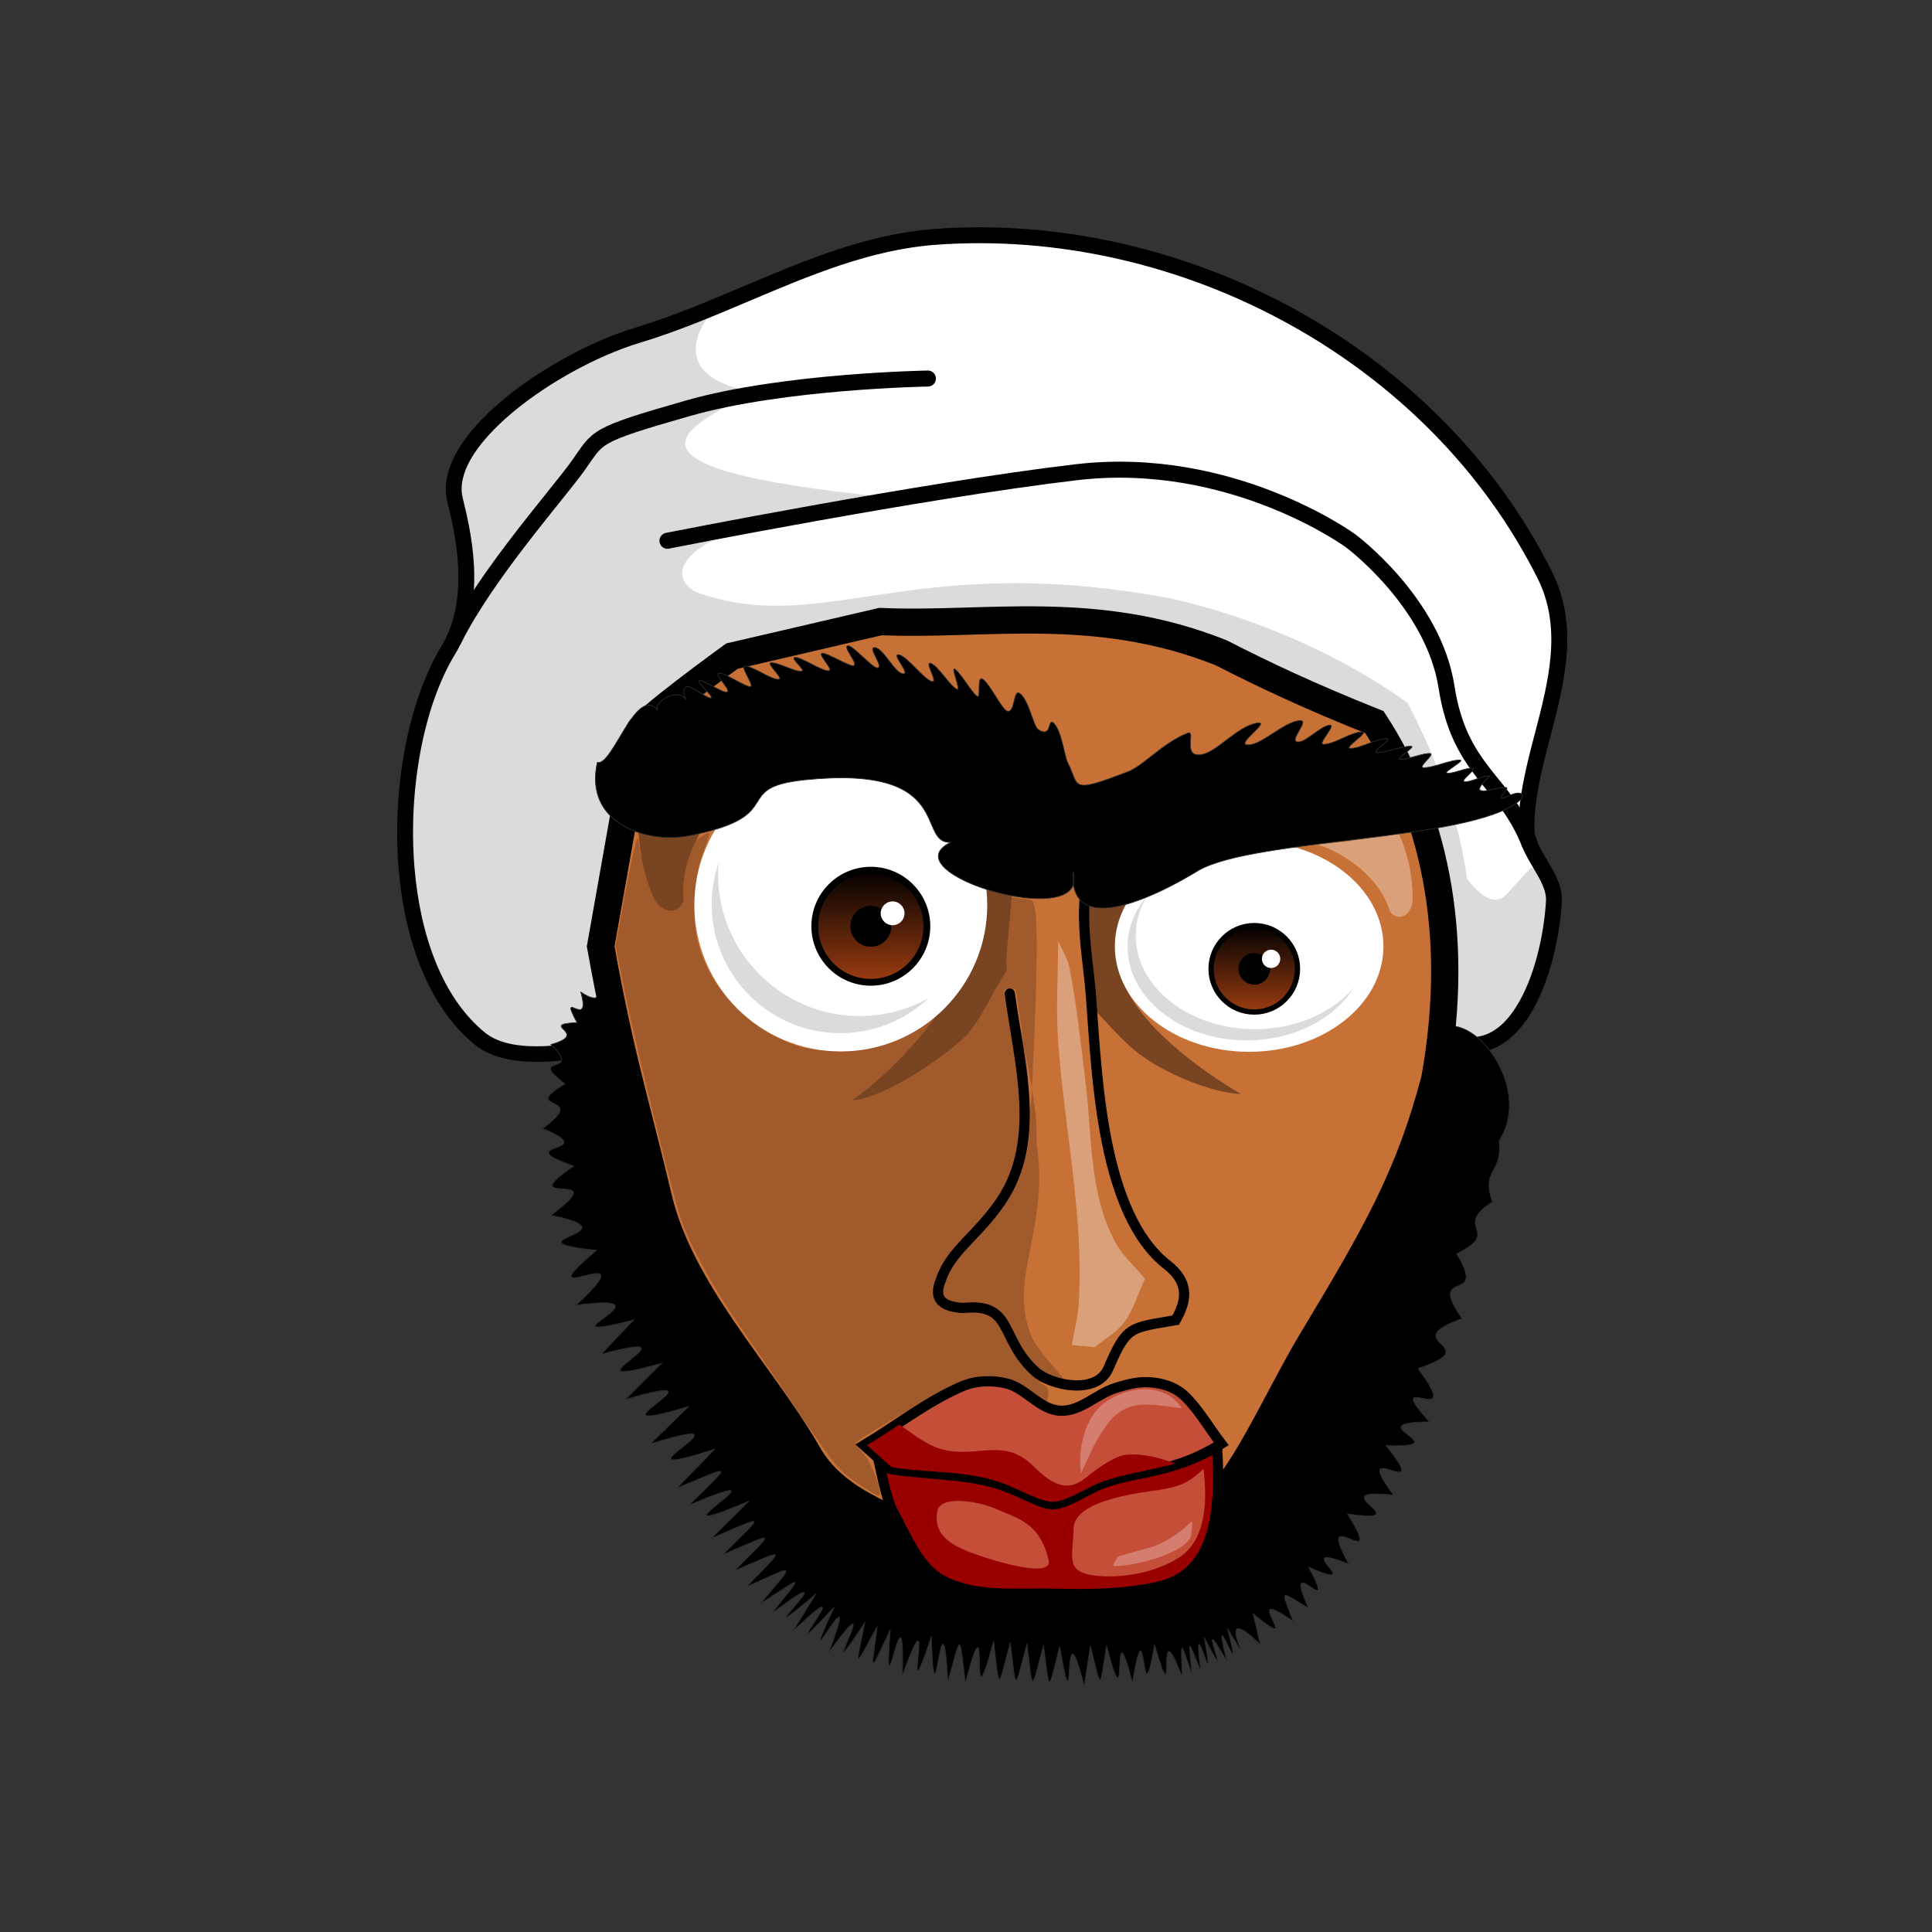 <?xml version="1.0"?><svg width="566.929" height="566.929" xmlns="http://www.w3.org/2000/svg" xmlns:xlink="http://www.w3.org/1999/xlink">
 <rect width="100%" height="100%" fill="#333333" stroke="none"/>
 <defs>
  <linearGradient id="linearGradient20723">
   <stop stop-color="#963a11" id="stop20725" offset="0"/>
   <stop stop-color="#000000" id="stop20727" offset="1"/>
  </linearGradient>
  <linearGradient y2="-0.005" x2="0.474" y1="0.965" x1="0.484" id="linearGradient20729" xlink:href="#linearGradient20723"/>
  <linearGradient y2="-0.005" x2="0.474" y1="0.965" x1="0.484" id="linearGradient20750" xlink:href="#linearGradient20723"/>
 </defs>
 <g>
  <title>Layer 1</title>
  <path fill="#ffffff" id="path20043" d="m175.745,306.842c0,0 -24.135,6.705 -34.862,-2.011c-28.511,-23.165 -26.733,-85.472 -9.386,-113.971c9.386,-15.419 3.951,-36.185 2.011,-44.247c-4.273,-17.766 29.914,-41.134 53.634,-48.27c29.302,-8.816 56.639,-26.56 87.154,-28.828c71.729,-5.333 146.237,33.694 179.001,99.221c12.17,24.34 -5.641,50.494 -5.363,74.417c0.089,7.637 8.504,13.83 8.045,21.453c-1.246,20.678 -11.934,53.283 -35.532,38.214c-33.487,-21.383 -62.929,-50.46 -99.892,-65.031c-60.958,-24.028 -118.681,18.973 -144.81,69.053l-0,0z"/>
  <path fill="#d9dbdc" id="path20045" d="m175.745,306.842c0,0 -24.135,6.705 -34.862,-2.011c-28.511,-23.165 -26.733,-85.472 -9.386,-113.971c9.386,-15.419 3.951,-36.185 2.011,-44.247c-4.273,-17.766 29.914,-41.134 53.634,-48.27c7.613,-2.291 15.092,-5.184 22.53,-8.252l0.264,0.207c0,0 -18.772,19.442 11.397,24.805c-18.101,9.386 -48.94,22.124 39.555,30.839c-69.053,8.716 -64.807,25.029 -55.645,28.158c36.866,12.588 61.902,-12.515 137.435,1.341c26.817,5.81 52.516,17.877 70.394,30.839c9.386,18.101 15.196,35.308 17.431,51.622c4.693,6.034 8.492,7.598 11.397,4.693l7.375,-8.045c1.455,0.328 2.801,0.772 4.046,1.324c1.579,2.804 2.844,5.651 2.658,8.732c-1.246,20.678 -11.934,53.283 -35.532,38.214c-33.487,-21.383 -62.929,-50.46 -99.892,-65.031c-60.958,-24.028 -118.681,18.973 -144.81,69.053z"/>
  <path fill="#000000" id="path20047" d="m176.353,309.085c-0.073,0.019 -25.265,7.023 -36.931,-2.456c-13.761,-11.181 -20.733,-30.91 -22.449,-51.754c-1.972,-23.94 2.99,-49.524 12.545,-65.222c4.396,-7.222 5.316,-15.81 4.908,-23.557c-0.417,-7.915 -2.227,-14.992 -3.178,-18.948c-2.152,-8.948 4.05,-18.842 13.839,-27.652c11.482,-10.334 28.055,-19.365 41.392,-23.377c10.686,-3.215 21.099,-7.621 31.501,-12.023c18.264,-7.728 36.497,-15.444 56.153,-16.905c36.739,-2.731 74.21,6.043 106.567,23.979c31.578,17.504 58.28,43.74 74.676,76.532c8.022,16.044 3.739,32.463 -0.468,48.588c-2.388,9.154 -4.75,18.21 -4.65,26.845c0.036,3.089 1.879,6.182 3.716,9.264c2.307,3.872 4.607,7.731 4.329,12.343c-0.635,10.539 -3.673,24.12 -9.556,33.332c-2.13,3.336 -4.645,6.129 -7.573,8.058c-3.049,2.008 -6.504,3.07 -10.387,2.836c-3.549,-0.214 -7.412,-1.518 -11.593,-4.187c-11.574,-7.391 -22.819,-15.823 -34.061,-24.253c-20.797,-15.595 -41.583,-31.181 -65.422,-40.578c-27.269,-10.749 -53.891,-7.751 -77.192,3.361c-27.721,13.219 -50.773,37.882 -64.714,64.603l-0.471,0.903l-0.981,0.268zm-34.009,-6.051c8.604,6.99 27.37,2.915 31.827,1.815c14.417,-27.187 38.009,-52.217 66.351,-65.732c24.391,-11.631 52.279,-14.761 80.877,-3.488c24.401,9.619 45.451,25.403 66.512,41.195c11.045,8.282 22.093,16.567 33.789,24.035c3.471,2.217 6.583,3.294 9.359,3.461c2.814,0.17 5.328,-0.606 7.555,-2.073c2.348,-1.547 4.417,-3.867 6.212,-6.678c5.421,-8.49 8.233,-21.19 8.829,-31.099c0.194,-3.228 -1.728,-6.455 -3.657,-9.692c-2.165,-3.633 -4.338,-7.278 -4.388,-11.607c-0.107,-9.182 2.34,-18.562 4.814,-28.043c3.988,-15.286 8.048,-30.849 0.795,-45.357c-15.966,-31.93 -41.987,-57.49 -72.77,-74.553c-31.555,-17.491 -68.119,-26.046 -103.99,-23.379c-18.965,1.41 -36.809,8.96 -54.682,16.523c-10.565,4.471 -21.141,8.946 -31.973,12.205c-12.758,3.838 -28.617,12.483 -39.612,22.378c-8.594,7.734 -14.116,16.095 -12.423,23.132c0.987,4.107 2.866,11.445 3.305,19.782c0.447,8.506 -0.609,18.012 -5.598,26.209c-9.065,14.892 -13.754,39.377 -11.856,62.426c1.624,19.717 8.068,38.257 20.724,48.54z"/>
  <path fill="#000000" stroke="#2c2c2b" stroke-width="0.216" id="path20049" d="m421.301,303.54c7.834,-10.225 29.532,14.173 18.582,31.247c1.124,9.768 -5.305,7.996 -1.963,17.899c-12.065,7.774 3.261,8.414 -10.48,15.226c9.481,15.292 -9.164,3.63 1.626,19.014c-20.152,7.228 7.941,7.693 -12.975,14.659c14.448,19.197 -11.498,-0.938 3.368,15.651c-22.116,0.128 9.418,7.64 -12.742,6.979c14.587,18.043 -11.441,-3.687 2.255,14.513c-22.489,-2.385 8.655,8.775 -13.562,5.52c12.04,19.167 -10.349,-4.493 0.402,14.689c-18.615,-7.202 6.565,8.854 -11.785,0.938c9.312,17.519 -8.368,-6.454 -0.038,12.046c-8.86,-5.316 -8.139,-5.891 -4.497,3.855c-17.062,-11.977 4.663,11.247 -11.758,-2.209l2.08,8.982c-15.885,-15.224 1.182,13.469 -9.628,-4.71c5.543,21.106 -5.435,-11.609 -0.161,9.685c-10.839,-19.224 3.582,12.83 -6.649,-7.006c3.982,22.23 -4.071,-12.582 -0.965,9.977c-4.134,-10.175 -3.62,-9.815 -2.641,0.81c-3.719,-10.739 -3.125,-9.957 -2.885,0.83c-8.429,-22.476 -0.996,14.916 -8.085,-9.475c-4.106,24.483 -2.231,-14.779 -6.488,11.063c-6.76,-25.575 -0.636,16.101 -7.618,-10.864c-2.099,13.499 -1.409,13.167 -4.737,0.11l-1.801,11.839c-6.978,-27.701 -2.142,17.337 -7.214,-11.62c-3.56,13.988 -2.834,13.717 -4.739,-0.392c-3.775,14.161 -3.033,13.971 -4.857,-0.418c-3.819,14.318 -3.077,14.196 -4.889,-0.402c-3.834,14.42 -3.094,14.366 -4.909,-0.378c-7.943,29.924 -0.311,-17.711 -8.272,12.228c-1.853,-14.95 -1.105,-14.665 -5.137,-0.298c-1.728,-31.863 -3.864,18.284 -4.844,-13.286c-9.815,29.501 2.398,-18.246 -8.52,11.427c0.958,-31.409 -5.894,17.233 -3.532,-13.446c-6.194,12.971 -5.754,13.548 -3.792,-0.975c-6.985,12.544 -6.6,13.161 -3.653,-1.191c-16.901,25.779 7.756,-16.329 -10.681,8.952c11.145,-29.062 -11.241,14.722 1.644,-13.397c-21.462,22.975 10.954,-14.881 -12.143,7.089l6.809,-10.983c-24.59,20.815 12.922,-13.768 -13.116,5.841c10.005,-12.401 9.527,-11.099 -3.231,-2.958c10.576,-12.585 10.721,-11.51 -4.012,-4.969c11.76,-12.213 11.84,-11.205 -3.495,-4.745c12.213,-12.33 12.351,-11.374 -3.398,-4.738c12.487,-12.487 12.707,-11.584 -3.365,-4.771l10.948,-10.896c-34.005,14.473 16.398,-13.27 -17.61,1.226c12.912,-12.82 13.109,-11.854 -3.508,-5.031l11.124,-11.453c-34.868,11.286 15.98,-12.31 -18.913,-1.536l11.268,-10.994c-34.269,10.343 15.315,-11.999 -18.58,-2.032l10.62,-10.639c-32.5,9.228 14.202,-11.289 -17.783,-2.621l9.553,-10.044c-30.402,7.531 13.98,-8.543 -16.899,-4.355c22.854,-21.157 -17.041,3.246 6.017,-16.103c-27.921,-2.949 12.5,-5.115 -13.417,-10.276c19.563,-14.357 -12.143,-1.472 6.692,-14.457c-20.062,-7.047 9.104,-3.516 -9.095,-11.013c14.356,-10.401 -7.407,-4.706 6.546,-13.098c-11.786,-9.146 5.764,-1.948 -4.12,-11.536c12.019,-3.415 -4.271,-5.845 7.666,-6.454c-5.777,-10.675 4.346,2.751 1.11,-8.963c10.07,6.738 1.455,-9.209 7.771,2.243c-10.041,-16.715 241.646,8.428 243.101,10.194z"/>
  <path fill="#c87137" stroke="#000000" stroke-width="8" id="path20051" d="m187.414,214.839c0,-2.535 27.381,-22.31 27.381,-22.31c14.535,-3.381 29.071,-6.761 43.606,-10.141c30.673,1.386 63.012,-5.593 99.946,9.167c12.561,6.445 26.117,12.821 44.985,20.362c16.674,25.636 25.627,60.632 17.687,104.761c-7.459,28.191 -16.83,44.79 -35.905,76.446c-10.596,17.584 -21.49,43.578 -31.471,49.365c-9.982,5.787 -20.924,10.853 -35.297,13.347c-9.054,4.219 -18.863,4.667 -29.014,3.403c-9.465,-2.5 -18.931,-5.687 -28.395,-13.691c-9.765,-4.527 -18.978,-9.743 -24.339,-19.775c-13.318,-22.864 -36.896,-46.777 -43.42,-74.39c-6.276,-26.565 -11.08,-41.048 -16.919,-73.669c3.718,-20.959 7.437,-41.917 11.155,-62.875l0,-0z"/>
  <path fill="#784421" id="path20053" d="m364.102,321.045c-20.611,-12.292 -38.41,-29.013 -36.185,-43.494c0.155,-1.008 0.405,-2.006 0.76,-2.991c2.559,-7.572 7.567,-15.359 13.237,-19.31c6.314,-4.399 10.641,-4.907 18.093,-6.828c8.115,-2.091 11.088,-14.038 24.474,-17.229c-25.56,-4.289 -49.827,5.434 -60.271,17.248c-9.78,11.063 -5.143,29.387 -4.056,44.113c0.07,0.952 0.14,1.933 0.211,2.933c4.713,4.729 8.906,10.068 14.268,14.037c7.732,5.723 20.842,11.088 29.469,11.521z"/>
  <path fill="#ffffff" id="path20057" d="m366.55,246.783c21.75,0 39.404,13.858 39.404,30.931c0,17.072 -17.654,30.93 -39.404,30.93c-21.75,0 -39.405,-13.858 -39.405,-30.93c0,-17.073 17.655,-30.931 39.405,-30.931z"/>
  <path fill="#990000" stroke="#000000" stroke-width="3" id="path20059" d="m257.211,426.144c1.371,4.798 2.538,13.306 4.934,17.682c4.003,7.31 7.363,16.396 14.804,20.15c9.731,4.907 21.591,3.416 32.485,3.7c10.163,0.266 20.503,0.139 30.43,-2.056c18.371,-4.062 18.13,-25.64 17.271,-41.12c-15.9,4.386 -30.405,8.226 -46.878,9.046c-17.33,0.863 -35.912,-4.66 -53.046,-7.402z"/>
  <path fill="#c54e39" id="path20061" d="m315.029,448.259c0,7.942 -2.89,12.975 6.087,14.057c8.097,0.976 17.906,-0.842 24.781,-5.217c8.382,-5.333 8.293,-17.447 7.263,-26.029c-3.752,3.306 -5.6,4.966 -12.8,6.09c-5.318,0.829 -24.687,2.818 -25.331,11.099z"/>
  <path fill="#c54e39" id="path20063" d="m287.495,456.519c-6.168,-2.167 -13.917,-4.887 -12.463,-13.042c0.912,-5.121 12.89,-2.562 16.356,-1.049c7.231,3.157 13.665,4.205 16.336,15.376c1.403,5.869 -17.87,-0.468 -20.229,-1.285z"/>
  <path fill="#a05a2c" fill-rule="evenodd" id="path20761" d="m251.33,435.03c-5.218,-3.577 -6.336,-4.934 -16.806,-20.403c-6.169,-9.114 -14.162,-20.82 -17.762,-26.014c-7.454,-10.753 -14.551,-23.764 -17.046,-31.251c-2.529,-7.587 -13.113,-50.557 -16.292,-66.139l-2.772,-13.588l3.012,-16.406c1.656,-9.023 3.211,-15.865 3.454,-15.205c0.243,0.66 0.64,2.821 0.881,4.802c3.663,6.932 18.868,-7.203 20.039,-6.335c0.226,0.226 -0.532,2.734 -1.685,5.574c-2.519,6.207 -3.392,17.745 -1.889,24.983c3.06,14.742 15.562,27.828 30.782,32.222c13.657,3.734 23.888,-4.804 35.148,-7.825c13.106,-6.391 16.99,-3.085 23.484,-14.091l-0.356,-12.855c-0.344,-12.421 3.507,-8.871 6.077,-8.856c1.175,0.006 2.601,0.306 3.167,0.666c1.703,1.081 1.897,12.339 0.706,40.936c-0.614,14.745 -1.171,23.388 -1.237,19.207c-0.066,-4.181 -1.008,-13.365 -2.093,-20.407c-1.085,-7.042 -1.98,-13.074 -1.99,-13.405c-0.009,-0.33 -0.716,-0.6 -1.57,-0.6c-0.854,0 -1.711,0.27 -1.903,0.6c-0.192,0.33 4.538,8.003 5.62,14.605c2.566,15.649 4.055,19.259 3.906,30.41c2.235,15.386 -1.207,25.946 -3.154,37.701c-1.337,8.99 -0.231,13.944 1.44,18.299c1.933,5.038 8.277,10.669 10.095,13.706c-7.087,1.46 -9.793,-0.961 -6.116,1.129c0.894,0.508 1.323,1.506 1.148,2.666l-0.48,3.005l-3.718,-2.606c-5.177,-3.628 -7.804,-5.328 -13.504,-5.328c-4.27,0 -6.004,0.4 -11.531,3.073c-5.025,2.43 -25.315,14.213 -27.411,16.097c-0.19,0.171 0.819,1.512 2.242,2.98c2.165,2.233 4.847,8.758 4.897,11.912c0.018,1.147 -1.222,0.551 -6.781,-3.26z"/>
  <path fill="#784421" id="path20055" d="m250.149,322.859c20.61,-14.888 39.593,-41.646 37.367,-59.185c-0.155,-1.222 -0.404,-2.43 -0.759,-3.623c-2.56,-9.171 -7.568,-18.603 -13.238,-23.387c-6.314,-5.328 -10.64,-5.944 -18.093,-8.27c-8.115,-2.533 -11.088,-17.003 -24.473,-20.867c25.56,-5.195 49.827,6.581 60.27,20.889c9.78,13.399 5.144,35.593 4.057,53.429c-0.071,1.153 0.431,2.62 -0.211,3.552c-4.28,6.207 -7.428,14.856 -12.79,19.663c-7.732,6.931 -23.503,17.275 -32.13,17.799z"/>
  <path fill="#c54e39" stroke="#000000" stroke-width="3" id="path20065" d="m253.51,424.088c9.595,-5.757 18.511,-12.839 28.785,-17.27c4.034,-1.741 8.899,-1.904 13.158,-0.823c5.291,1.342 9.03,6.794 14.393,7.813c6.534,1.242 11.656,-4.781 17.682,-6.579c3.195,-0.954 6.037,-1.777 9.369,-1.645c3.759,0.149 7.874,1.311 10.78,4.112c4.051,3.905 7.127,9.321 10.691,13.981c-15.613,9.846 -27.688,7.595 -38.242,13.159c-12.609,6.647 -10.424,5.498 -23.439,0c-11.001,-4.647 -23.576,-3.838 -35.364,-5.757l-7.813,-6.991z"/>
  <path fill="#990000" id="path20067" d="m254.409,424.088c3.278,-1.966 6.297,-3.968 9.498,-6.086c4.03,2.791 7.923,6.081 12.631,7.32c10.25,2.697 18.041,-3.753 26.728,4.934c6.669,6.669 10.857,7.229 15.927,2.934c1.649,-1.396 7.613,-5.976 11.322,-6.306c4.183,-0.371 8.46,0.437 14.409,2.555c-7.975,2.31 -17.974,3.361 -24.379,6.618c-12.705,6.459 -10.903,5.857 -24.278,0c-10.939,-4.791 -22.856,-3.599 -34.644,-5.518l-7.214,-6.451z"/>
  <path fill="#d57d6e" id="path20069" d="m317.252,432.375c-1.017,-6.089 0.557,-16.861 7.848,-21.414c4.887,-3.051 11.26,-4.613 17.115,-1.929c1.517,0.695 3.43,2.419 4.565,4.211c-3.506,-0.472 -8.418,-1.296 -12.122,-1.024c-3.646,0.268 -6.856,2.149 -9.063,4.862c-3.4,4.18 -5.308,8.344 -8.343,15.294z"/>
  <path fill="#d57d6e" id="path20071" d="m349.603,450.087c-0.327,4.731 -13.416,8.703 -20.309,9.343c-3.638,0.337 -2.91,0.228 -1.245,-2.62c0.079,-0.137 8.858,-2.608 9.525,-2.727c1.493,-0.265 7.78,-3.124 11.95,-7.555c0.544,-0.578 0.227,2.778 0.079,3.559z"/>
  <path fill="none" stroke="#000000" stroke-width="3" stroke-linecap="round" id="path20073" d="m296.322,291.54c2.719,20.282 9.429,43.119 -2.535,60.846c-7.033,10.422 -14.885,14.532 -17.747,23.325c-2.367,5.747 0.845,7.775 6.592,8.113c14.926,-1.659 10.535,9.235 21.296,18.761c4.446,3.936 17.857,6.89 21.296,-1.014c5.516,-12.677 6.242,-11.81 19.775,-14.198c2.718,-4.899 4.725,-10.529 -2.535,-16.226c-19.067,-14.961 -20.549,-54.73 -22.31,-78.593c-1.087,-14.726 -5.724,-33.051 4.056,-44.113"/>
  <path fill="#e9c6af" opacity="0.552" id="path20075" d="m310.498,276.003c0,9.833 -0.689,19.69 0,29.499c1.812,25.764 7.62,51.185 6.034,77.098c-0.249,4.07 -1.341,8.045 -2.011,12.067l6.704,0.67c2.905,-2.458 6.465,-4.305 8.716,-7.374c2.778,-3.789 4.022,-8.492 6.033,-12.738c-2.905,-3.576 -6.531,-6.67 -8.715,-10.727c-7.743,-14.38 -6.768,-31.184 -8.716,-46.929c-1.384,-11.197 -2.549,-22.444 -4.692,-33.521c-0.552,-2.852 -2.235,-5.363 -3.353,-8.045z"/>
  <path fill="#daa079" id="path20077" d="m383.555,246.982c10.867,1.536 23.72,-2.019 24.877,-5.809c4.539,6.159 6.621,18.18 5.981,24.104c-1.475,5.311 -5.988,4.06 -6.677,1.781c-2.742,-9.073 -13.033,-17.571 -24.181,-20.076z"/>
  <path fill="#ffffff" id="path20081" d="m246.725,222.596c23.719,0 42.971,19.252 42.971,42.971c0,23.719 -19.252,42.972 -42.971,42.972c-23.719,0 -42.971,-19.253 -42.971,-42.972c0,-23.719 19.252,-42.971 42.971,-42.971z"/>
  <path fill="#784421" id="path20079" d="m218.129,230.415c-11.282,6.617 -27.059,8.522 -30.052,4.869c-2.212,8.844 0.94,23.038 4.329,29.277c4.032,5.186 8.44,1.763 8.167,-1.062c-1.089,-11.243 6.403,-25.272 17.556,-33.084z"/>
  <path fill="#d9dbdc" id="path20083" d="m272.509,292.869c-6.771,6.384 -15.885,10.306 -25.887,10.306c-20.81,0 -37.783,-16.972 -37.783,-37.783c0,-4.259 0.713,-8.358 2.022,-12.183c-0.092,1.124 -0.141,2.26 -0.141,3.406c0,22.882 18.663,41.545 41.544,41.545c7.343,0 14.248,-1.925 20.245,-5.291z"/>
  <path fill="none" stroke="#000000" stroke-width="4.7" stroke-linecap="round" id="path20085" d="m133.23,187.635c9.545,-19.166 30.401,-42.542 36.481,-51.079c6.08,-8.536 4.022,-8.715 32.18,-16.76c28.157,-8.045 70.394,-8.715 70.394,-8.715"/>
  <path fill="none" stroke="#000000" stroke-width="4.7" stroke-linecap="round" id="path20087" d="m448.856,247.642c-7.373,-18.803 -20.507,-21.123 -24.387,-46.055c-3.88,-24.932 -28.157,-42.907 -28.157,-42.907c0,0 -34.862,-25.476 -80.45,-20.112c-45.589,5.363 -120.005,20.112 -120.005,20.112"/>
  <path fill="#d9dbdc" id="path20089" d="m397.366,289.674c-5.644,9.221 -17.666,15.615 -31.53,15.615c-19.253,0 -34.955,-12.326 -34.955,-27.438c0,-5.576 2.14,-10.772 5.805,-15.11c-2.193,3.584 -3.424,7.594 -3.424,11.823c0,15.112 15.702,27.438 34.955,27.438c12.148,0 22.881,-4.91 29.149,-12.328z"/>
  <g id="g20737">
   <path fill="url(#linearGradient20729)" stroke="#000000" stroke-width="2" id="path20093" d="m255.537,255.351c9.079,0 16.449,7.369 16.449,16.448c0,9.079 -7.37,16.449 -16.449,16.449c-9.079,0 -16.448,-7.37 -16.448,-16.449c0,-9.079 7.369,-16.448 16.448,-16.448z"/>
   <path fill="#000000" id="path20095" d="m255.537,265.787c3.319,0 6.013,2.694 6.013,6.013c0,3.319 -2.694,6.013 -6.013,6.013c-3.319,0 -6.013,-2.694 -6.013,-6.013c0,-3.319 2.694,-6.013 6.013,-6.013z"/>
   <path fill="#ffffff" id="path20097" d="m261.93,264.511c1.929,0 3.495,1.566 3.495,3.495c0,1.929 -1.566,3.495 -3.495,3.495c-1.929,0 -3.495,-1.566 -3.495,-3.495c0,-1.929 1.566,-3.495 3.495,-3.495z"/>
  </g>
  <path fill="#000000" stroke="#2c2c2b" stroke-width="0.216" id="path20107" d="m175.277,223.724c4.449,1.23 11.411,-22.898 17.716,-15.332c-1.279,-2.47 5.866,-6.666 8.314,-3.166c-0.255,-0.318 -1.595,-3.803 0.56,-3.764c1.293,0.023 6.089,3.847 6.849,3.295c0.568,-0.413 -4.482,-4.892 -3.564,-5.049c1.4,-0.239 7.079,3.866 8.222,3.325c1.28,-0.605 -4.096,-5.147 -2.27,-5.521c1.193,-0.244 7.997,4.283 9.182,3.964c0.98,-0.263 -2.941,-5.779 -1.88,-5.978c2.096,-0.393 8.182,4.279 10.235,3.807c1.236,-0.284 -3.76,-4.553 -2.461,-4.793c1.856,-0.343 7.233,2.78 9.071,2.433c1.271,-0.24 -3.386,-3.811 -2.074,-4.011c1.93,-0.294 8.159,4.19 10.053,3.887c1.528,-0.243 -3.508,-4.961 -1.951,-5.155c1.28,-0.16 7.84,3.834 9.095,3.684c1.897,-0.228 -3.41,-5.728 -1.5,-5.853c1.446,-0.095 7.15,6.55 8.561,6.474c2.187,-0.117 -2.995,-5.979 -0.82,-5.955c2.618,0.028 5.894,7.582 8.427,7.702c2.229,0.105 -3.555,-5.861 -1.338,-5.601c2.386,0.279 7.549,7.482 9.853,7.875c1.743,0.298 -2.264,-5.782 -0.554,-5.376c2.26,0.537 5.842,7.016 8.006,7.703c0.831,0.264 -1.8,-6.336 -0.983,-6.04c1.481,0.535 5.425,7.488 6.845,8.107c0.979,0.427 -0.337,-6.494 1.593,-5.049c2.187,1.638 5.596,9.02 7.167,9.352c2.3,0.487 1.657,-6.519 3.585,-5.227c2.646,1.772 4.027,9.684 5.417,10.594c4.391,2.875 2.571,-4.089 4.762,-1.644c2.192,2.445 2.957,9.5 3.914,11.362c3.592,6.986 0.217,9.395 17.777,2.636c4.407,-1.696 10.149,-8.432 17.442,-11.299c2.599,-1.022 -1.994,7.621 4.403,6.242c4.318,-0.932 10.214,-8.154 15.814,-9.181c4.9,-0.899 -7.425,7.027 -2.027,6.381c4.133,-0.495 9.996,-6.62 14.575,-7.102c3.496,-0.368 -3.781,6.476 -0.193,6.251c2.438,-0.154 6.575,-4.768 9.109,-4.913c2.093,-0.119 -3.898,5.697 -1.784,5.627c3.467,-0.116 7.681,-3.541 11.274,-3.634c2.286,-0.058 -5.656,4.814 -3.383,4.82c2.935,0.007 7.575,-2.889 10.627,-2.866c1.941,0.015 -4.772,4.008 -2.848,4.076c2.482,0.087 7.418,-1.932 9.99,-1.83c1.636,0.065 -4.798,3.72 -3.191,3.825c2.073,0.135 6.586,-1.843 8.733,-1.71c1.638,0.102 -3.631,4.013 -2.038,4.161c2.647,0.247 8.191,-2.429 10.919,-2.219c1.436,0.111 -5.228,3.635 -3.893,3.819c1.87,0.257 5.461,-1.634 7.456,-1.4c1.501,0.176 -3.725,3.612 -2.34,3.896c1.636,0.335 5.469,-1.857 7.328,-1.67c0.436,0.044 -4.034,3.533 -2.609,4.237c1.372,0.677 5.215,-1.128 7.607,-0.815c1.153,0.151 -4.733,4.979 0.962,2.299c3.352,-1.578 5.068,-0.236 2.638,1.729c-14.535,11.756 -77.45,10.805 -94.001,20.297c-0.572,0.328 -38.284,24.358 -36.775,0.403c5.412,18.117 -54.627,0.436 -35.893,-8.672c-10.345,0.484 1.811,-22.948 -42.876,-18.316c-22.222,2.303 -4.161,10.606 -33.897,16.379c-12.616,2.449 -30.931,-3.694 -26.938,-21.501z"/>
  <g transform="matrix(0.771,0,0,0.771,171.04,74.735)" id="g20742">
   <path fill="url(#linearGradient20750)" stroke="#000000" stroke-width="2" d="m255.537,255.351c9.079,0 16.449,7.369 16.449,16.448c0,9.079 -7.37,16.449 -16.449,16.449c-9.079,0 -16.448,-7.37 -16.448,-16.449c0,-9.079 7.369,-16.448 16.448,-16.448z" id="path20744"/>
   <path fill="#000000" d="m255.537,265.787c3.319,0 6.013,2.694 6.013,6.013c0,3.319 -2.694,6.013 -6.013,6.013c-3.319,0 -6.013,-2.694 -6.013,-6.013c0,-3.319 2.694,-6.013 6.013,-6.013z" id="path20746"/>
   <path fill="#ffffff" d="m261.93,264.511c1.929,0 3.495,1.566 3.495,3.495c0,1.929 -1.566,3.495 -3.495,3.495c-1.929,0 -3.495,-1.566 -3.495,-3.495c0,-1.929 1.566,-3.495 3.495,-3.495z" id="path20748"/>
  </g>
 </g>
</svg>